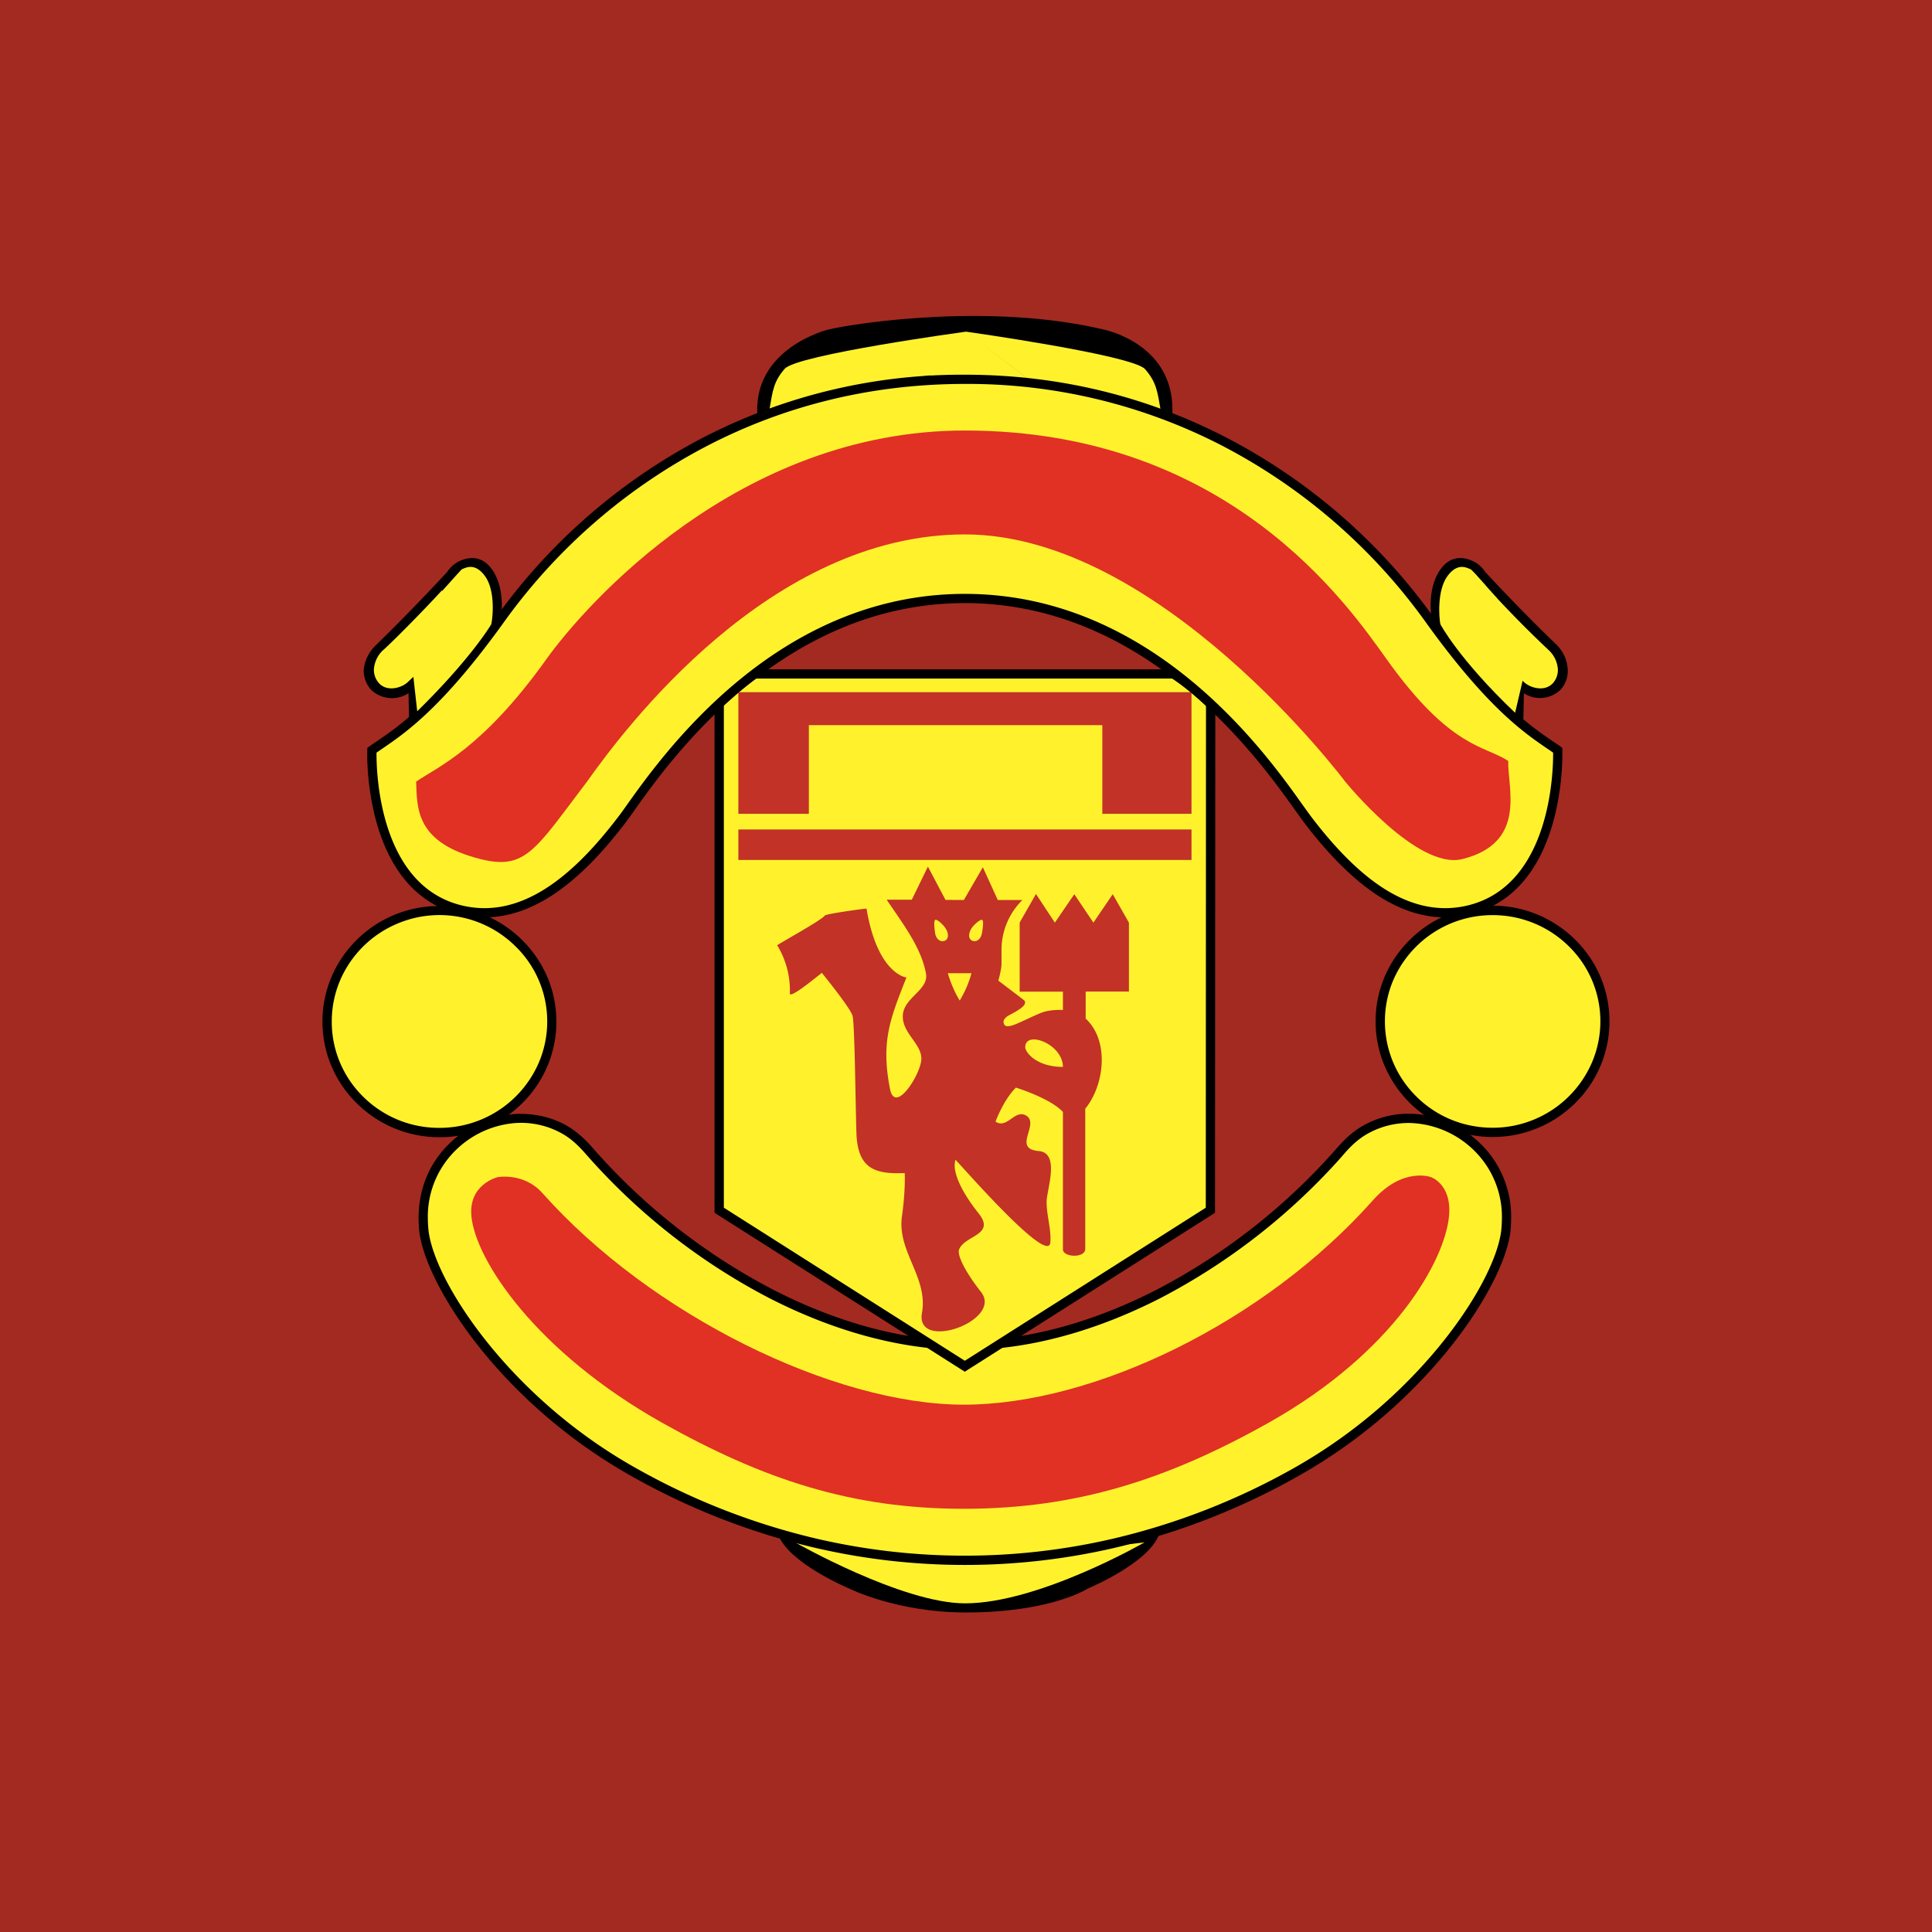<!-- by TradingView --><svg width="18" height="18" xmlns="http://www.w3.org/2000/svg"><path fill="#A32A21" d="M0 0h18v18H0z"/><path d="M10.71 14.29l.087.011c-.104.268-.664.5-.664.5s-.34.222-1.133.222l.47-.53s.615-.02 1.24-.203zm-3.372 0l-.087.011c.104.268.663.5.663.5s.441.222 1.086.222l.47-.53s-1.507-.02-2.132-.203z" fill="#000"/><path d="M10.663 14.37s-.983.567-1.67.568c-.587.001-1.585-.568-1.585-.568s1.418.175 1.585.175c.167 0 1.67-.175 1.67-.175z" fill="#FFF22D"/><path d="M8.99 12.534c1.204 0 2.539-.73 3.475-1.784.101-.114.273-.33.68-.33.408 0 .95.367.886 1.035-.047.487-.751 1.584-1.956 2.26a6.254 6.254 0 01-3.086.822c-.771 0-1.88-.145-3.085-.822-1.205-.676-1.91-1.773-1.956-2.26a.922.922 0 01.885-1.035c.408 0 .58.216.68.33.937 1.053 2.272 1.784 3.476 1.784z" fill="#FFF22D"/><path d="M8.99 12.491c.583 0 1.198-.174 1.784-.474a5.788 5.788 0 001.659-1.295c.052-.058.122-.143.234-.215a.86.86 0 01.549-.126.979.979 0 01.579.276.947.947 0 01.284.691c0 .035-.002.072-.005.111-.027.28-.262.752-.678 1.232a4.92 4.92 0 01-1.3 1.061 6.464 6.464 0 01-1.716.67 6.182 6.182 0 01-2.78 0 6.465 6.465 0 01-1.718-.67 4.923 4.923 0 01-1.3-1.06c-.415-.481-.65-.953-.677-1.233a1.165 1.165 0 01-.005-.11c0-.296.117-.529.284-.692a.978.978 0 01.65-.28c.213 0 .365.058.478.13.112.072.182.157.234.215a5.79 5.79 0 001.66 1.295c.584.3 1.2.474 1.783.474zm0 .086c-.599 0-1.228-.178-1.825-.484a5.883 5.883 0 01-1.684-1.315c-.049-.055-.115-.135-.216-.2a.777.777 0 00-.494-.112.89.89 0 00-.526.251.864.864 0 00-.259.631c0 .035.002.069.005.103.025.265.253.718.657 1.185.32.37.75.747 1.277 1.042a6.38 6.38 0 001.694.66 6.1 6.1 0 002.74 0 6.378 6.378 0 001.695-.66 4.835 4.835 0 001.277-1.042c.404-.467.632-.92.657-1.185.003-.034.005-.068.005-.103a.865.865 0 00-.26-.63.889.889 0 00-.588-.255.777.777 0 00-.431.116c-.101.064-.168.144-.216.2a5.913 5.913 0 01-1.684 1.314c-.598.306-1.227.484-1.825.484z" fill="#000"/><path d="M5.053 11.115c-.172-.193-.416-.148-.416-.148s-.274.065-.245.365c.039.41.602 1.263 1.776 1.923.946.53 1.765.802 2.812.802 1.046 0 1.894-.271 2.84-.802 1.174-.66 1.641-1.513 1.68-1.923.029-.3-.168-.365-.168-.365s-.261-.099-.541.216c-1.009 1.135-2.599 1.904-3.811 1.904-1.213 0-2.918-.837-3.927-1.972z" fill="#E03124"/><path d="M12.86 9.516a1.04 1.04 0 011.046-1.034 1.04 1.04 0 011.047 1.034 1.04 1.04 0 01-1.047 1.034 1.04 1.04 0 01-1.046-1.034z" fill="#FFF22D"/><path d="M12.816 9.516c0-.297.122-.566.32-.761a1.093 1.093 0 011.54 0 1.067 1.067 0 010 1.522 1.09 1.09 0 01-.77.316 1.093 1.093 0 01-1.007-.665 1.061 1.061 0 01-.083-.412zm.087 0a.98.98 0 00.294.701c.181.18.432.29.71.29a1.007 1.007 0 00.926-.611.977.977 0 00-.217-1.08 1.007 1.007 0 00-.71-.29 1.006 1.006 0 00-.927.61.976.976 0 00-.076.38z" fill="#000"/><path d="M3.047 9.518a1.04 1.04 0 011.047-1.034A1.04 1.04 0 015.14 9.518a1.04 1.04 0 01-1.046 1.034 1.04 1.04 0 01-1.047-1.034z" fill="#FFF22D"/><path d="M3.004 9.518c0-.297.122-.567.32-.762a1.088 1.088 0 01.77-.315 1.094 1.094 0 011.007.665 1.067 1.067 0 01-.237 1.174 1.087 1.087 0 01-.77.315 1.09 1.09 0 01-.77-.316 1.067 1.067 0 01-.32-.761zm.087 0a.978.978 0 00.293.7 1 1 0 00.71.29 1.006 1.006 0 00.927-.61.977.977 0 00-.218-1.081 1.006 1.006 0 00-1.093-.215 1.001 1.001 0 00-.543.536.978.978 0 00-.076.38z" fill="#000"/><path d="M14.192 6.735l.006-.276a.275.275 0 00.343-.035.257.257 0 00.065-.19.35.35 0 00-.104-.227c-.353-.339-.664-.678-.664-.678a.287.287 0 00-.112-.1c-.044-.02-.197-.088-.313.087-.105.158-.09.382-.07.463l.33.444c.113.141.43.442.519.512zM7.145 3.856c.415-.137.795-.25 1.306-.296l-1.306.296z" fill="#000"/><path d="M7.145 3.857c.415-.137 1.306-.296 1.306-.296l1.831-.491c-1.039-.247-2.274-.067-2.564 0 0 0-.72.174-.66.822l.087-.035zm3.688 0c-.415-.137-2.382-.296-2.382-.296l1.831-.491s.694.135.638.822l-.087-.035z" fill="#000"/><path d="M6.7 6.549v4.727l2.289 1.453 2.288-1.453.003-4.72c-.073-.064-.225-.204-.345-.277H7.032c-.1.07-.298.234-.332.27z" fill="#FFF22D"/><path d="M6.744 6.549v4.703l2.245 1.426 2.245-1.426.002-4.696h.087l-.003 4.72v.023l-.02.013-2.288 1.453-.023.015-.024-.015-2.288-1.453-.02-.013v-4.75h.087z" fill="#000"/><path d="M11.25 6.588l-.026-.024a2.476 2.476 0 00-.312-.248l.045-.073c.111.067.245.186.325.257l.027.024-.058.064z" fill="#000"/><path d="M10.935 6.322H7.032v-.086h3.903v.086z" fill="#000"/><path d="M7.057 6.314a3.21 3.21 0 00-.325.264L6.67 6.52a3.33 3.33 0 01.339-.276l.05.07z" fill="#000"/><path d="M9.15 8.57c-.016-.006-.073.04-.099.08-.026.04-.033.093.003.112.037.02.084-.006.095-.07.006-.037.019-.114.001-.121zm-.438.123c.01.064.057.088.094.07.037-.02.03-.073.004-.113-.026-.041-.08-.086-.096-.08-.017.008-.007.086-.002.123zm.23.628a.992.992 0 00.109-.254h-.22s.035.133.11.254zm.038-.936l.177-.305.139.305h.23a.652.652 0 00-.195.451v.141c0 .06-.03.159-.03.159l.23.175c.012.01.026.017.016.043-.015.044-.15.104-.164.116-.03.025-.039.042-.03.068.009.026.034.03.086.013.052-.017.16-.073.252-.111.09-.039.212-.03.212-.03v-.171H9.5v-.644l.152-.266.176.267.181-.265.178.265.18-.265.151.265v.642h-.403v.252c.224.208.175.62-.004.84v1.305c0 .09-.208.08-.208.005v-1.28c-.117-.128-.438-.227-.438-.227-.117.116-.19.317-.19.317.109.072.18-.12.286-.056.13.08-.135.308.116.33.204.016.074.362.074.474 0 .125.044.255.035.377-.016.216-.795-.677-.884-.77-.048.154.151.42.216.5.16.202-.126.202-.182.335-.021.051.053.205.204.397.21.268-.617.563-.55.193.058-.329-.232-.57-.187-.895.035-.248.026-.406.026-.406-.289.014-.44-.049-.45-.377-.009-.3-.016-1.014-.036-1.088-.02-.074-.286-.4-.286-.4-.034.025-.303.25-.298.191a.81.81 0 00-.118-.448c-.003-.005.42-.237.442-.276.01-.018.39-.068.39-.066.103.614.372.642.372.642-.153.388-.239.598-.153 1.039.048.243.292-.144.292-.283 0-.139-.173-.234-.173-.393 0-.176.245-.243.216-.4-.046-.251-.228-.48-.366-.688h.234l.15-.308.164.31.17.001zm.923 1.556c0-.216-.351-.345-.351-.185 0 .048.104.184.35.184zM6.879 7.728h4.222v.284H6.879v-.284zm0-.146V6.449h4.222v1.133H6.879z" fill="#C23227"/><path d="M10.27 7.615v-.859H7.536v.86h2.734zM8.655 3.498s-1.078.18-1.486.316c.03-.173.038-.259.142-.378C7.426 3.304 9 3.09 9 3.09l-.345.408zm2.158.32c-.407-.136-1.23-.285-1.23-.285L9 3.09s1.552.218 1.668.349c.105.12.115.205.145.378zm-2.158-.32l.927.035L9 3.09l-.345.408z" fill="#FFF22D"/><path d="M4.33 6.223l.331-.444c.02-.081.035-.305-.07-.464-.117-.174-.27-.105-.314-.086a.288.288 0 00-.111.1s-.318.346-.669.687a.37.37 0 00-.108.218.267.267 0 00.069.193.28.28 0 00.348.031l.006.277c.088-.07.406-.37.518-.512z" fill="#000"/><path d="M8.989 5.576c1.884 0 2.956 1.748 3.19 2.055.416.548.924.992 1.513.844.867-.216.82-1.485.82-1.485-.207-.148-.564-.335-1.213-1.244-.635-.89-2.074-2.212-4.31-2.212-2.236 0-3.675 1.321-4.31 2.212-.65.909-1.006 1.096-1.214 1.244 0 0-.046 1.269.82 1.485.59.148 1.098-.296 1.514-.844.233-.307 1.306-2.055 3.19-2.055z" fill="#FFF22D"/><path d="M8.989 5.533c1.752 0 2.807 1.486 3.15 1.97l.074.102c.205.27.433.515.68.673.244.155.507.226.789.156.77-.193.79-1.26.788-1.422a3.972 3.972 0 00-.054-.037c-.218-.149-.568-.387-1.152-1.205a5.396 5.396 0 00-1.894-1.626 5.161 5.161 0 00-2.381-.567c-.934 0-1.728.232-2.381.567A5.396 5.396 0 004.714 5.77c-.584.818-.934 1.056-1.152 1.205l-.054.037c-.002.163.018 1.23.788 1.422.282.07.545-.001.788-.156.248-.158.475-.403.68-.673.018-.023.043-.058.074-.102.344-.483 1.4-1.97 3.151-1.97zm0 .086c-1.707 0-2.743 1.459-3.08 1.933-.024.035-.05.07-.075.104-.21.278-.446.53-.703.694-.263.167-.548.244-.856.167-.901-.226-.854-1.525-.853-1.528v-.021l.018-.013c.023-.017.047-.033.073-.05.213-.146.555-.379 1.13-1.184a5.486 5.486 0 011.925-1.653 5.248 5.248 0 012.421-.577c.95 0 1.756.237 2.42.577a5.486 5.486 0 011.926 1.653c.575.805.917 1.038 1.13 1.184.026.017.05.033.073.05l.018.013v.02c0 .004.048 1.303-.853 1.529-.308.077-.593 0-.856-.167-.257-.165-.492-.416-.703-.694l-.075-.104c-.337-.474-1.373-1.933-3.08-1.933z" fill="#000"/><path d="M8.99 4.979c1.816 0 3.542 2.302 3.542 2.302s.671.828 1.092.723c.608-.152.42-.664.428-.914-.214-.145-.533-.107-1.133-.948-.359-.502-1.475-2.131-3.93-2.131-2.11 0-3.54 1.629-3.899 2.131-.596.835-1.012 1.002-1.213 1.14.009.25-.006.57.6.722.421.106.512-.09.993-.723.355-.5 1.704-2.302 3.52-2.302z" fill="#E03124"/><path d="M13.42 5.818c-.013-.06-.033-.315.065-.45.091-.125.174-.083.218-.063.02.009.242.268.242.268s-.113.292.271.64l-.1.428c-.525-.5-.695-.823-.695-.823z" fill="#FFF22D"/><path d="M13.685 5.746c.052.088.184.305.515.61.055.052.191.094.269.008a.185.185 0 00.045-.134.27.27 0 00-.08-.168 10.45 10.45 0 01-.554-.562c-.005.04-.04.108-.04.108-.028.038-.062.093-.155.138zm-9.798.88l-.06-.537c.384-.349.288-.578.288-.578s.152-.17.186-.206c.044-.02.127-.062.218.063.098.135.072.388.058.448 0 0-.179.309-.69.811z" fill="#FFF22D"/><path d="M4.313 5.746c-.052.088-.184.305-.515.61-.055.052-.191.094-.268.008a.184.184 0 01-.046-.134.27.27 0 01.08-.168c.066-.056.35-.34.554-.562a.42.42 0 00.04.108c.028.038.062.093.155.138z" fill="#FFF22D"/></svg>